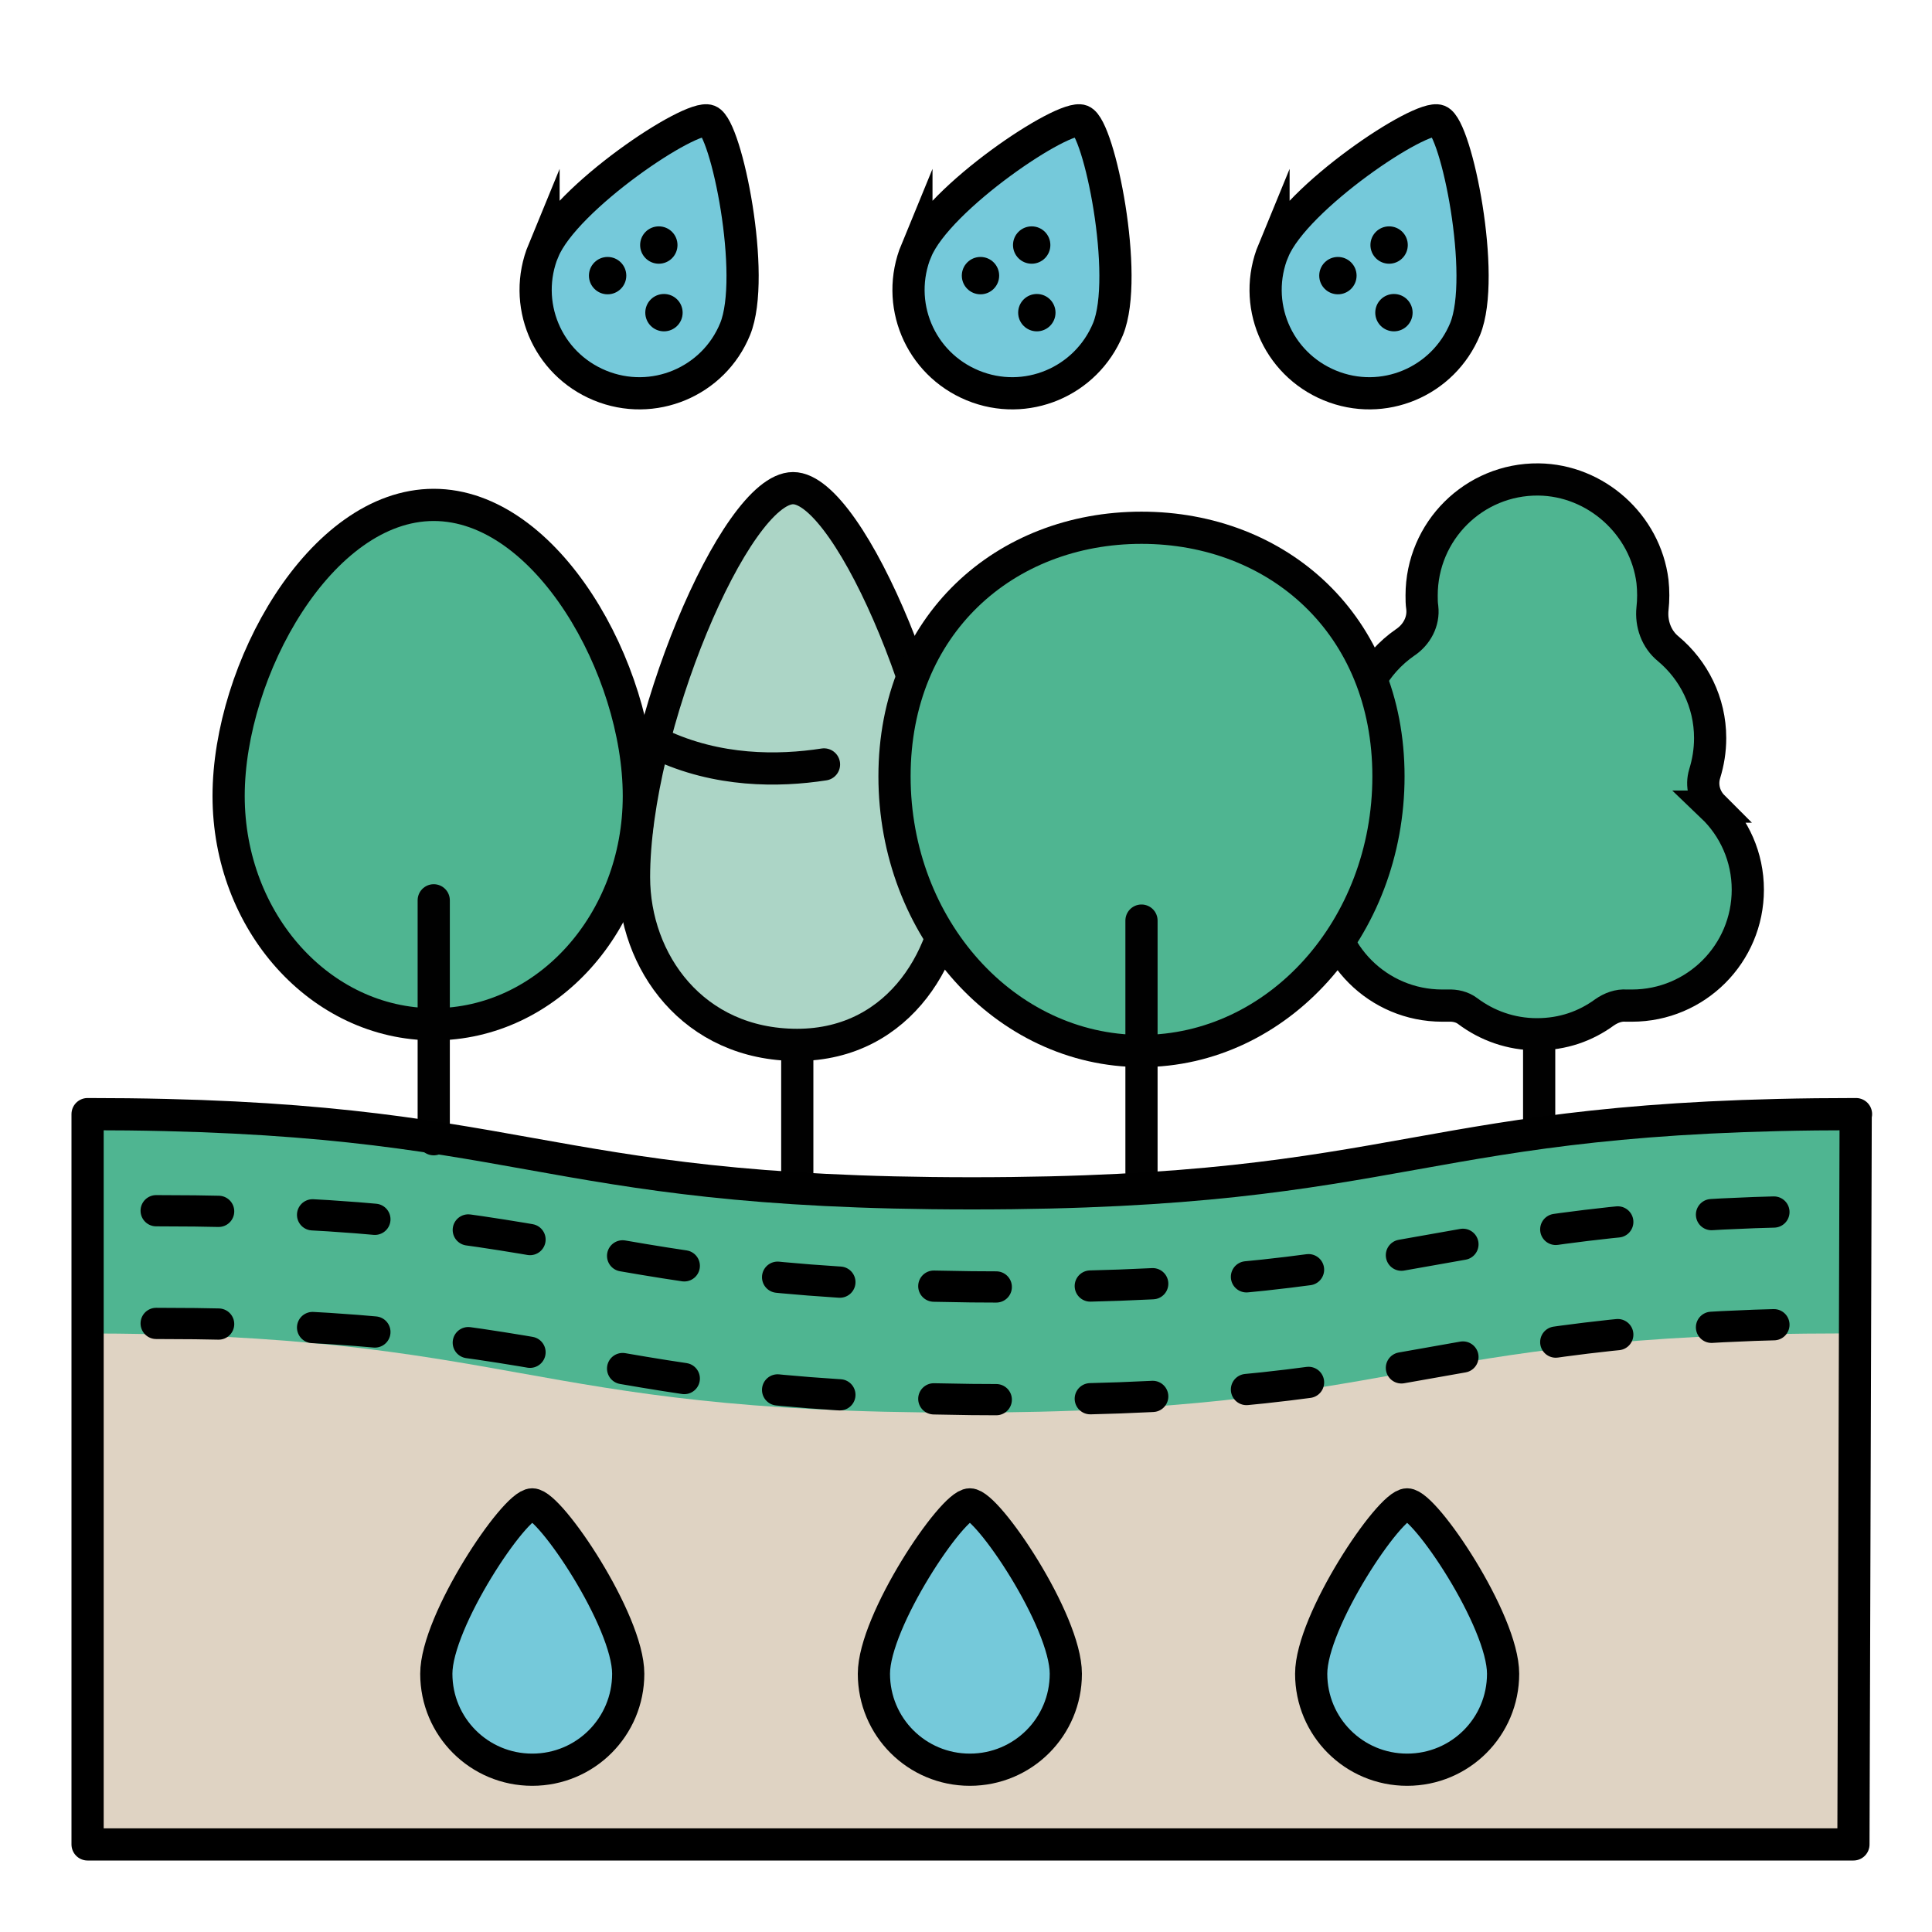 <?xml version="1.0" encoding="UTF-8"?><svg id="Layer_2" xmlns="http://www.w3.org/2000/svg" viewBox="0 0 60 60"><defs><style>.cls-1,.cls-2,.cls-3,.cls-4{fill:#4fb591;}.cls-1,.cls-5,.cls-6,.cls-7{stroke-width:0px;}.cls-8,.cls-9,.cls-10,.cls-2,.cls-4,.cls-11{stroke-linecap:round;}.cls-8,.cls-10,.cls-12,.cls-3,.cls-4,.cls-11{stroke-miterlimit:10;}.cls-8,.cls-12{fill:#acd5c6;}.cls-8,.cls-12,.cls-2,.cls-3,.cls-4{stroke:#010101;}.cls-9,.cls-10,.cls-11{stroke:#000;}.cls-9,.cls-2{stroke-linejoin:round;}.cls-9,.cls-11{fill:none;}.cls-10{fill:#75c9da;}.cls-5{fill:#000;}.cls-6{fill:#fff;}.cls-11{stroke-dasharray:0 0 1.94 2.92;stroke-width:.97px;}.cls-7{fill:#dfd3c3;}</style></defs><g id="Layer_1-2"><rect class="cls-6" width="60" height="60"/><line class="cls-4" x1="47.8" y1="28.26" x2="47.8" y2="34.94"/><path class="cls-3" d="M53.2,25.05c-.27-.27-.37-.66-.26-1.02s.17-.72.17-1.11c0-1.11-.51-2.11-1.3-2.77-.37-.3-.54-.78-.49-1.25.03-.27.03-.55,0-.84-.22-1.77-1.76-3.15-3.54-3.17-2-.02-3.63,1.6-3.63,3.6,0,.13,0,.25.02.38.05.43-.17.84-.53,1.08-.94.65-1.56,1.73-1.56,2.96,0,.45.08.87.23,1.27.14.36.06.76-.2,1.05-.57.64-.92,1.47-.92,2.4,0,1.99,1.61,3.6,3.6,3.6.06,0,.12,0,.18,0,.22-.01.44.04.61.17.6.45,1.34.72,2.15.72s1.51-.25,2.1-.68c.2-.14.44-.23.68-.21.06,0,.11,0,.17,0,1.99,0,3.6-1.61,3.6-3.6,0-1.01-.42-1.93-1.1-2.58Z"/><path class="cls-12" d="M24.76,32.45h0c-3.24,0-5.07-2.59-5.07-5.21,0-4.6,3.14-12.08,4.94-12.08s4.94,7.6,4.94,12.02c0,2.33-1.55,5.27-4.82,5.27Z"/><line class="cls-8" x1="24.76" y1="32.73" x2="24.76" y2="36.42"/><path class="cls-8" d="M25.59,23.74c-1.42.22-3.31.23-5.11-.62"/><path class="cls-1" d="M57.57,44.27c-13.73,0-13.73,2.46-27.46,2.46s-13.73-2.46-27.46-2.46v-9.96c13.73,0,13.73,2.46,27.46,2.46s13.73-2.46,27.46-2.46v9.96Z"/><path class="cls-11" d="M4.85,37.6c13.26,0,13.26,2.37,26.52,2.37s13.26-2.37,26.52-2.37"/><path class="cls-7" d="M57.32,57.28H2.41v-15.87c13.73,0,13.73,2.46,27.46,2.46s13.73-2.46,27.46-2.46v15.87Z"/><path class="cls-11" d="M4.85,41.1c13.26,0,13.26,2.37,26.52,2.37s13.26-2.37,26.52-2.37"/><path class="cls-10" d="M27.14,51.98c0-1.64,2.43-5.26,2.98-5.26s2.98,3.61,2.98,5.26-1.33,2.98-2.98,2.98-2.98-1.33-2.98-2.98Z"/><path class="cls-10" d="M13.55,51.98c0-1.64,2.43-5.26,2.98-5.26s2.98,3.61,2.98,5.26-1.33,2.98-2.98,2.98-2.98-1.33-2.98-2.98Z"/><path class="cls-10" d="M40.72,51.98c0-1.64,2.43-5.26,2.98-5.26s2.98,3.61,2.98,5.26-1.33,2.98-2.98,2.98-2.98-1.33-2.98-2.98Z"/><path class="cls-10" d="M28.46,7.78c.68-1.64,4.58-4.25,5.13-4.03s1.49,4.83.82,6.47c-.68,1.64-2.55,2.43-4.2,1.75s-2.43-2.55-1.75-4.2Z"/><circle class="cls-5" cx="32.04" cy="7.61" r=".58"/><circle class="cls-5" cx="30.45" cy="8.56" r=".58"/><circle class="cls-5" cx="32.2" cy="9.71" r=".58"/><path class="cls-10" d="M39.55,7.78c.68-1.64,4.58-4.25,5.13-4.03s1.49,4.83.82,6.47c-.68,1.64-2.55,2.43-4.2,1.75s-2.43-2.55-1.75-4.2Z"/><circle class="cls-5" cx="43.14" cy="7.61" r=".58"/><circle class="cls-5" cx="41.55" cy="8.56" r=".58"/><circle class="cls-5" cx="43.29" cy="9.71" r=".58"/><path class="cls-10" d="M16.88,7.78c.68-1.64,4.58-4.25,5.13-4.03s1.49,4.83.82,6.47-2.55,2.43-4.2,1.75-2.43-2.55-1.75-4.2Z"/><circle class="cls-5" cx="20.46" cy="7.61" r=".58"/><circle class="cls-5" cx="18.87" cy="8.56" r=".58"/><circle class="cls-5" cx="20.62" cy="9.71" r=".58"/><path class="cls-3" d="M27.78,24.11c0,4.71,3.43,8.53,7.67,8.53s7.67-3.82,7.67-8.53-3.43-7.72-7.67-7.72-7.67,3.01-7.67,7.72Z"/><path class="cls-2" d="M35.45,28.59v7.82-7.82Z"/><path class="cls-3" d="M7.1,24.72c0,3.91,2.85,7.09,6.37,7.09s6.37-3.17,6.37-7.09-2.85-9.04-6.37-9.04-6.37,5.13-6.37,9.04Z"/><path class="cls-2" d="M13.47,27.96v7.42-7.42Z"/><path class="cls-9" d="M57.64,34.6c-13.73,0-13.73,2.46-27.46,2.46s-13.73-2.46-27.46-2.46v22.68h54.84l.07-22.68Z"/></g></svg>